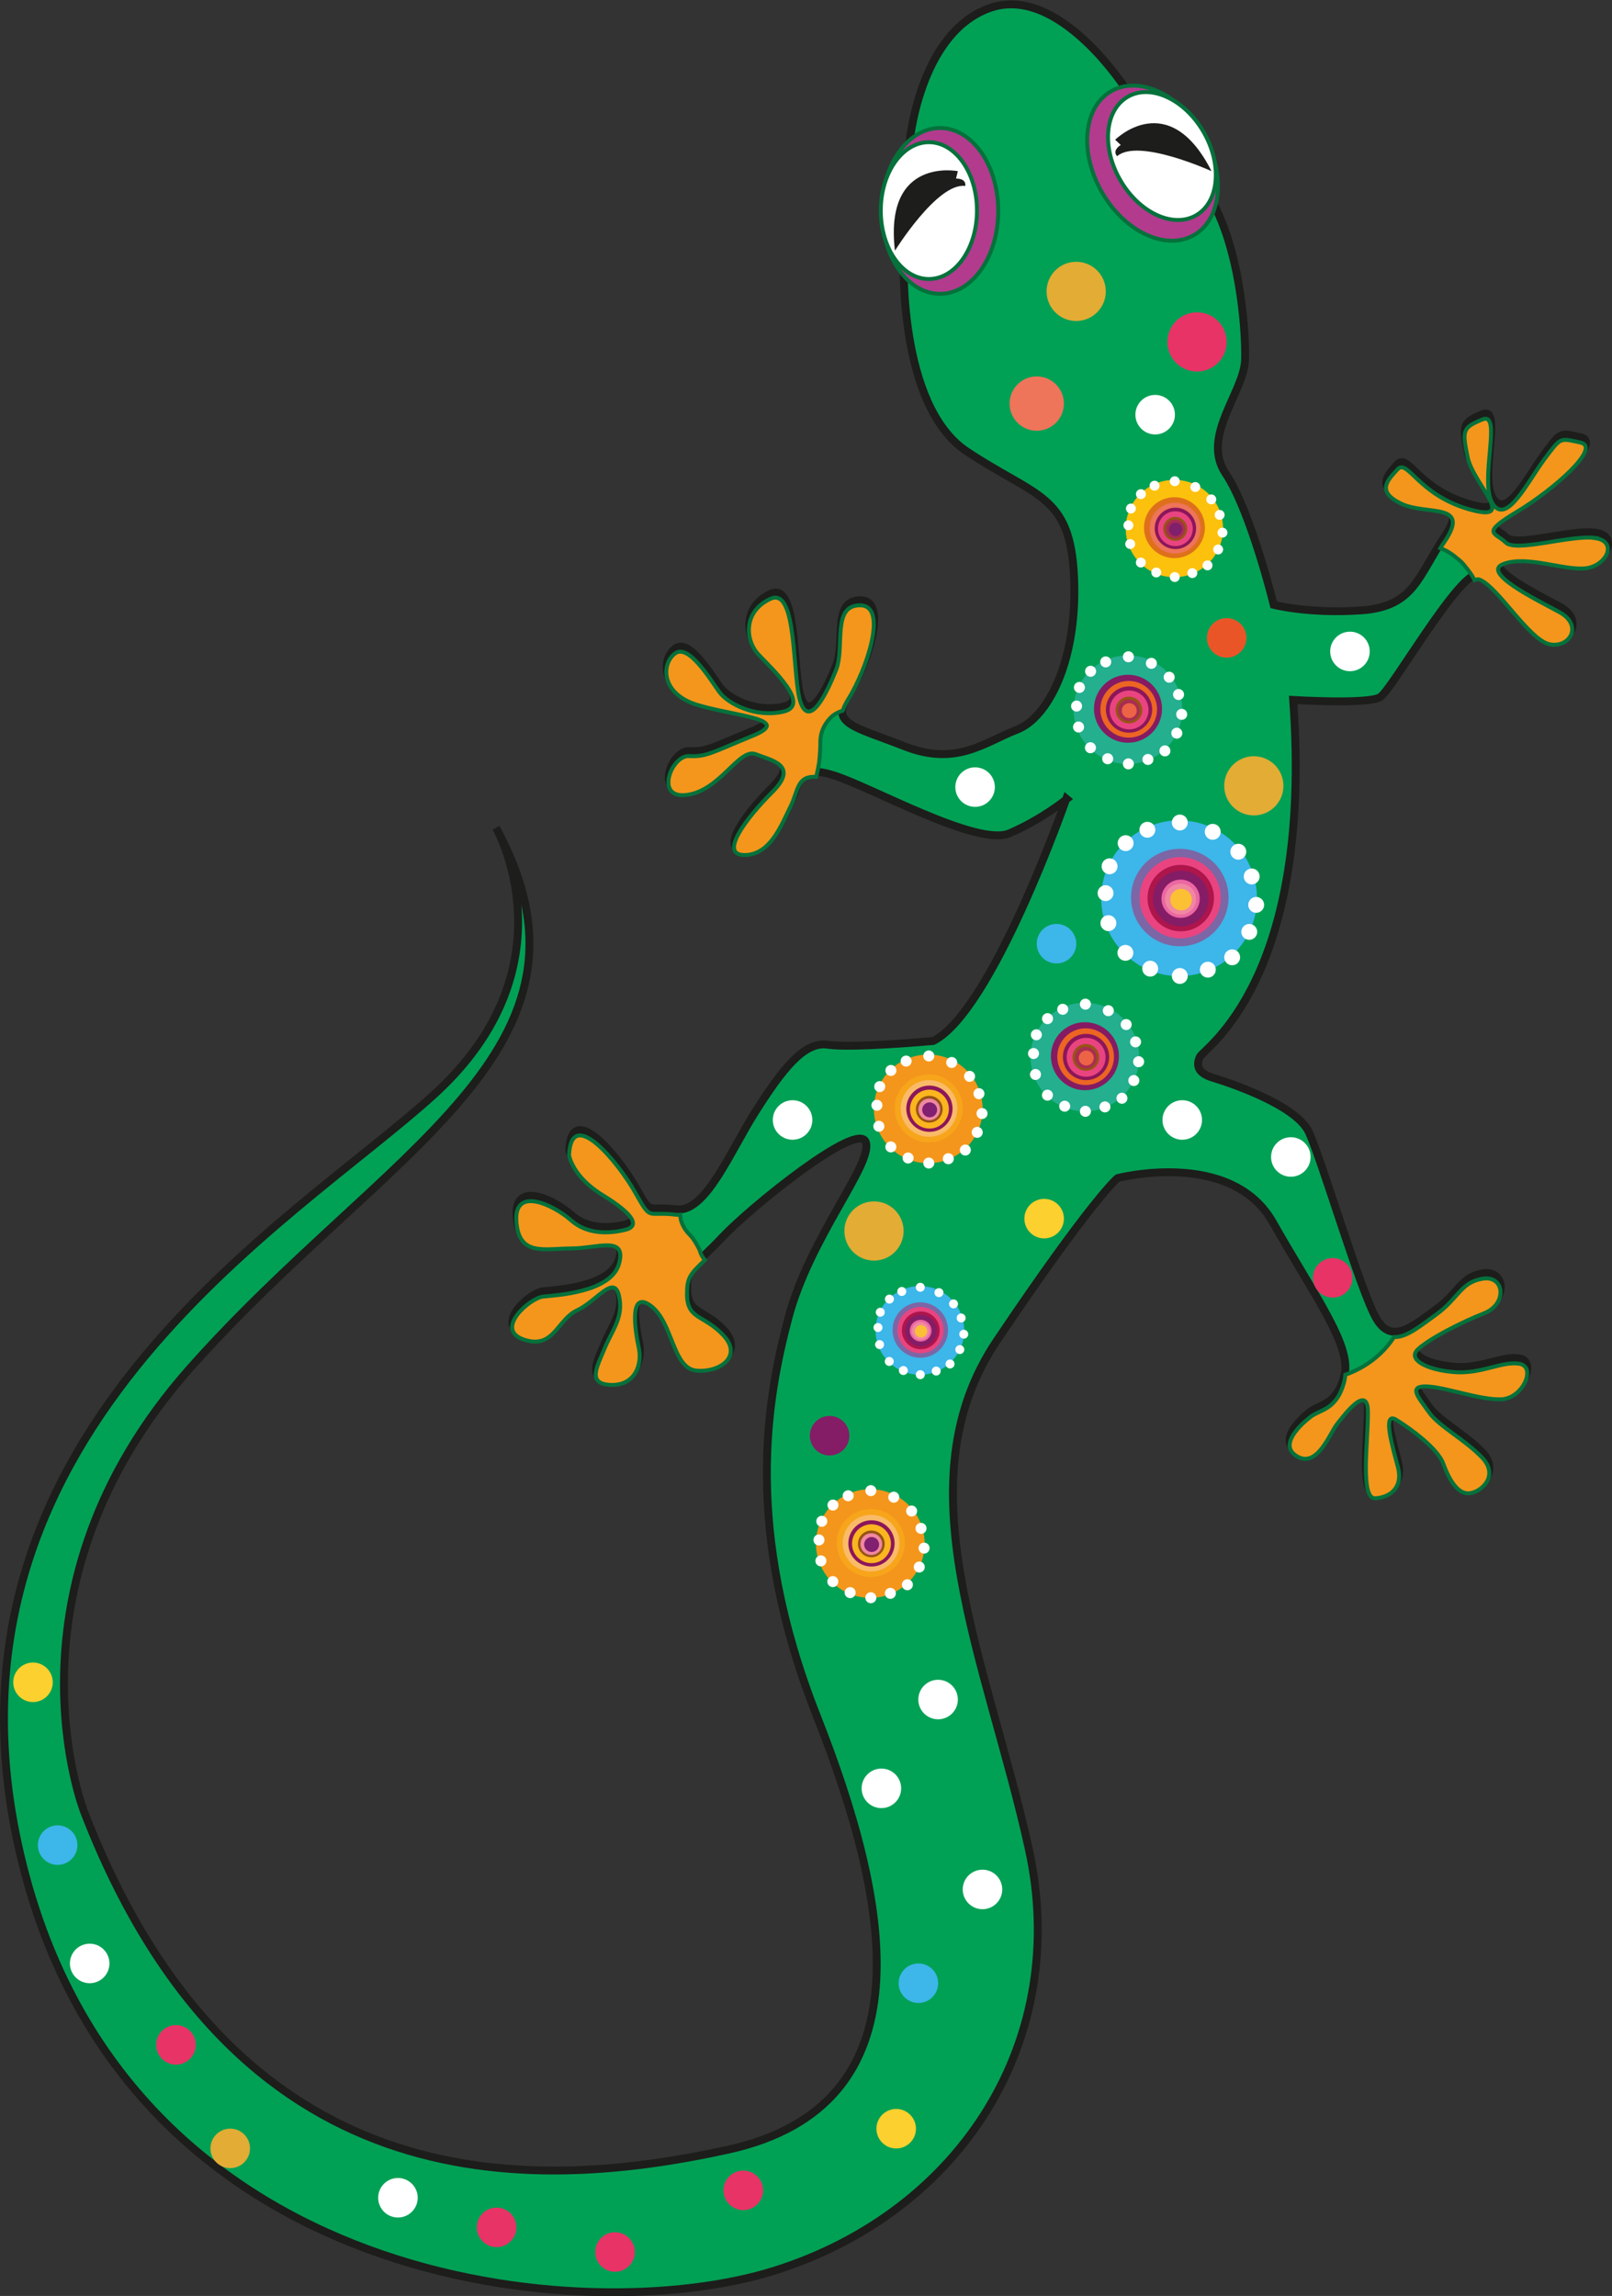 <?xml version="1.0" encoding="UTF-8"?>
<svg xmlns="http://www.w3.org/2000/svg" id="elements-decors" viewBox="0 0 204.73 291.61">
  <rect x="0" y="0" width="204.73" height="291.61" fill="#333333" stroke="none"/>
  <g>
    <g>
      <path d="M135.43,101.44s-9.4,27.02-16.91,30.78c0,0-10.34.94-13.39.47s-5.87,3.29-9.16,8.46c-3.29,5.17-6.34,12.92-10.1,12.45-3.76-.47-3.05.94-5.17-2.82-2.11-3.76-8.1-11.1-8.4-4.76,0,0,.35,2.7,4.29,5.11,3.94,2.41,4.76,3.94,2.82,4.4-1.94.47-4.76.65-6.87-1.23s-7.22-4.4-6.93.12c.29,4.52,3.58,3.47,6.93,3.47s7.11-1.7,6.11,1.94-7.93,3.99-9.63,4.17-6.28,4.17-2.47,5.46,4.23-2.53,6.75-3.7,4.7-4.64,5.34-1.88-.88,4.4-1.82,6.7-2.29,4.52.76,4.64c3.05.12,4.05-2.53,3.58-4.7s-1.29-7.46,1.53-5.34,2.76,7.93,5.76,8.22,5.93-1.82,3.47-4.46c-2.47-2.64-4.52-2-4.64-5.05-.12-3.05.82-2.88,4.46-6.75s17.21-14.8,18.21-12.1c1,2.7-7.11,12.1-9.81,22.32s-5.81,26.74,3.58,50.55c9.4,23.81,14.41,49.49-11.28,55.13-25.69,5.64-62.65,6.58-81.75-42.91,0,0-11.28-28.5,13.47-56.38,24.75-27.88,54.19-40.41,38.84-68.6,0,0,10.02,17.54-7.83,33.83-17.85,16.29-65.78,43.54-52.31,97.73,13.47,54.19,71.73,59.2,95.54,51.68,23.81-7.52,37.59-29.44,32.26-53.56-5.33-24.12-16.29-46.36-4.07-64.53,12.22-18.17,15.35-20.67,15.35-20.67,0,0,14.41-3.76,19.73,5.64,5.33,9.4,10.02,15.66,9.08,19.42-.94,3.76-3.01,3.6-4.31,4.6-1.29,1-4.17,3.64-1.64,5.05,2.53,1.41,4.11-3,4.99-4.11s3.88-5.17,3.94-1.64-1.06,11.16.94,11.04c2-.12,3.52-1.47,2.88-3.94s-2.06-7.17-.23-6.05c1.82,1.12,5.29,3.64,5.99,5.58s1.82,3.94,3.35,3.76,3.76-2.23,1.59-4.52-5.52-3.99-6.75-5.76c-1.23-1.76-2.76-3.35-.35-3.29,2.41.06,6.64,1.7,9.46,1.64,2.82-.06,4.58-4.17,2.35-4.52s-4.82,1.35-8.28,1.06-5.93-1.59-4.58-2.88,5.4-3.41,8.4-4.58c3-1.17,2.64-4.87-.18-4.4s-3.05,2.53-5.93,4.58-5.58,4.58-7.58,1.17c-2-3.41-6.93-20.14-8.57-23.67s-10.28-6.34-12.22-6.93c-1.94-.59-2.11-1.59-1.64-2.64s14.45-9.75,11.86-45.34c0,0,9.51.59,11.04-.35,1.53-.94,10.34-16.56,12.69-15.62s6.34,7.75,8.93,8.22,4.23-2.47,1.17-4.11c-3.05-1.64-9.98-5.05-7.05-6.11s7.17.7,10.1.59,4.58-3.52,1.41-3.88-9.98,1.88-11.28.59-3.29-1.06,1.41-3.88c4.7-2.82,10.81-8.22,8.1-8.81-2.7-.59-2.47-.7-4.58,2.11-2.11,2.82-4.82,8.46-6.58,5.64-1.76-2.82,1.29-11.75-1.29-10.69s-2.58,1.41-1.88,4.82,6.58,8.46.12,6.58c-6.46-1.88-7.75-6.46-9.04-5.05s-2.7,2.82.47,4.35c3.17,1.53,8.93-.23,5.52,4.82s-3.88,8.93-10.57,9.4c-6.7.47-11.16-.7-11.16-.7,0,0-2.94-11.98-6.11-16.68-3.17-4.7,2.35-10.34,2.47-14.45s-.82-16.33-5.64-22.32c0,0-7.52,1.06-9.51-4.93s.23-6.81.23-6.81c0,0-8.69-13.86-17.62-10.57-8.93,3.29-10.1,17.27-10.1,17.27,0,0,8.22,0,3.76,11.51,0,0-.94,2.58-4.46,2.82,0,0-.82,18.79,7.99,24.67,8.81,5.87,13.16,5.4,13.63,15.98.47,10.57-3.29,17.85-7.28,19.38-3.99,1.53-7.64,4.7-14.21,2.11-6.58-2.58-9.51-2.82-7.17-6.58,2.35-3.76,5.17-11.98,1.53-11.98s-1.88,5.29-3.05,8.22-3.29,7.28-4.46,4.23-.35-14.92-3.88-13.27c-3.52,1.64-3.17,5.29-1.53,7.05,1.64,1.76,6.81,6.46,3.17,7.28s-7.05-1.06-8.1-2.47-3.88-6.23-5.64-4.93-1.88,5.17,2.94,6.58c4.82,1.41,12.1,1.76,6.93,3.88-5.17,2.11-5.87,2.7-8.1,2.58-2.23-.12-4.46,5.52-.23,4.93,4.23-.59,6.58-5.99,8.69-5.17,2.11.82,5.52,1.41,2.11,4.82-3.41,3.41-6.81,7.99-3.52,7.99s4.7-3.88,5.87-6.23.59-4.7,5.29-3.29,18.32,9.16,22.44,7.4c4.11-1.76,7.28-4.35,7.28-4.35Z" style="fill: #00a155; stroke: #1d1d1b; stroke-miterlimit: 10;"></path>
      <ellipse cx="146.38" cy="20.72" rx="7.41" ry="10.54" transform="translate(9.25 75.97) rotate(-30)" style="fill: #b23b8e; stroke: #05713b; stroke-miterlimit: 10; stroke-width: .5px;"></ellipse>
      <ellipse cx="119.38" cy="26.79" rx="7.4" ry="10.53" style="fill: #b23b8e; stroke: #05713b; stroke-miterlimit: 10; stroke-width: .5px;"></ellipse>
      <path d="M143.54,12.16s-1.29,9.87,7.75,9.28c0,0,3.17-7.52-7.75-9.28Z" style="fill: #fff; stroke: #05713b; stroke-miterlimit: 10; stroke-width: .5px;"></path>
      <path d="M116.17,19.68s5.05,1.06,2.47,7.28c-2.58,6.23-5.64,4.46-5.64,4.46,0,0-3.05-8.22,3.17-11.75Z" style="fill: #fff; stroke: #05713b; stroke-miterlimit: 10; stroke-width: .5px;"></path>
      <ellipse cx="117.97" cy="26.75" rx="6.11" ry="8.69" style="fill: #fff; stroke: #05713b; stroke-miterlimit: 10; stroke-width: .5px;"></ellipse>
      <ellipse cx="147.57" cy="19.82" rx="6.11" ry="8.69" transform="translate(9.86 76.44) rotate(-30)" style="fill: #fff; stroke: #05713b; stroke-miterlimit: 10; stroke-width: .5px;"></ellipse>
      <path d="M121.65,21.74s-9.4-1.88-7.99,10.1c0,0,5.4-8.69,8.93-8.22,0,0,.23-.94-1.17-.94" style="fill: #1d1d1b; stroke-width: 0px;"></path>
      <path d="M141.63,17.75s6.78-6.77,12.24,3.99c0,0-9.31-4.25-11.99-1.9,0,0-.72-.65.46-1.43" style="fill: #1d1d1b; stroke-width: 0px;"></path>
    </g>
    <g>
      <circle cx="149.75" cy="114.09" r="9.89" style="fill: #3db6e9; stroke-width: 0px;"></circle>
      <circle cx="149.84" cy="114" r="6.19" style="fill: #7c66a6; stroke-width: 0px;"></circle>
      <circle cx="149.89" cy="114.02" r="5.16" style="fill: #e94480; stroke-width: 0px;"></circle>
      <circle cx="149.96" cy="114.07" r="4.22" style="fill: #ad154b; stroke-width: 0px;"></circle>
      <circle cx="149.97" cy="114.13" r="3.54" style="fill: #851c66; stroke-width: 0px;"></circle>
      <circle cx="142.96" cy="107.09" r="1.01" style="fill: #fff; stroke-width: 0px;"></circle>
      <circle cx="145.72" cy="105.39" r="1.01" style="fill: #fff; stroke-width: 0px;"></circle>
      <circle cx="149.84" cy="104.47" r="1.01" style="fill: #fff; stroke-width: 0px;"></circle>
      <circle cx="154.02" cy="105.65" r="1.01" style="fill: #fff; stroke-width: 0px;"></circle>
      <circle cx="157.27" cy="108.18" r="1.01" style="fill: #fff; stroke-width: 0px;"></circle>
      <circle cx="158.97" cy="111.32" r="1.01" style="fill: #fff; stroke-width: 0px;"></circle>
      <circle cx="159.54" cy="114.93" r="1.01" style="fill: #fff; stroke-width: 0px;"></circle>
      <circle cx="158.66" cy="118.36" r="1.01" style="fill: #fff; stroke-width: 0px;"></circle>
      <circle cx="156.49" cy="121.59" r="1.01" style="fill: #fff; stroke-width: 0px;"></circle>
      <circle cx="153.4" cy="123.16" r="1.01" style="fill: #fff; stroke-width: 0px;"></circle>
      <circle cx="149.84" cy="123.96" r="1.01" style="fill: #fff; stroke-width: 0px;"></circle>
      <circle cx="146.08" cy="123.03" r="1.01" style="fill: #fff; stroke-width: 0px;"></circle>
      <circle cx="142.93" cy="121.02" r="1.01" style="fill: #fff; stroke-width: 0px;"></circle>
      <circle cx="140.77" cy="117.25" r="1.01" style="fill: #fff; stroke-width: 0px;"></circle>
      <circle cx="140.41" cy="113.44" r="1.01" style="fill: #fff; stroke-width: 0px;"></circle>
      <circle cx="140.92" cy="110.03" r="1.01" style="fill: #fff; stroke-width: 0px;"></circle>
      <circle cx="149.94" cy="114.15" r="2.43" style="fill: #ec67a3; stroke-width: 0px;"></circle>
      <circle cx="149.93" cy="114.2" r="1.97" style="fill: #f088a1; stroke-width: 0px;"></circle>
      <circle cx="150" cy="114.26" r="1.37" style="fill: #fcc035; stroke-width: 0px;"></circle>
    </g>
    <g>
      <circle cx="143.25" cy="90.14" r="6.9" style="fill: #24af8f; stroke-width: 0px;"></circle>
      <circle cx="143.26" cy="90.02" r="4.32" style="fill: #851b62; stroke-width: 0px;"></circle>
      <circle cx="143.35" cy="90.09" r="3.6" style="fill: #ec6523; stroke-width: 0px;"></circle>
      <circle cx="143.39" cy="90.12" r="2.94" style="fill: #8c165a; stroke-width: 0px;"></circle>
      <circle cx="143.4" cy="90.17" r="2.47" style="fill: #e94480; stroke-width: 0px;"></circle>
      <circle cx="138.51" cy="85.26" r=".7" style="fill: #fff; stroke-width: 0px;"></circle>
      <circle cx="140.43" cy="84.07" r=".7" style="fill: #fff; stroke-width: 0px;"></circle>
      <circle cx="143.31" cy="83.42" r=".7" style="fill: #fff; stroke-width: 0px;"></circle>
      <circle cx="146.23" cy="84.25" r=".7" style="fill: #fff; stroke-width: 0px;"></circle>
      <circle cx="148.49" cy="86.01" r=".7" style="fill: #fff; stroke-width: 0px;"></circle>
      <circle cx="149.68" cy="88.21" r=".7" style="fill: #fff; stroke-width: 0px;"></circle>
      <circle cx="150.08" cy="90.73" r=".7" style="fill: #fff; stroke-width: 0px;"></circle>
      <circle cx="149.46" cy="93.12" r=".7" style="fill: #fff; stroke-width: 0px;"></circle>
      <circle cx="147.95" cy="95.37" r=".7" style="fill: #fff; stroke-width: 0px;"></circle>
      <circle cx="145.79" cy="96.46" r=".7" style="fill: #fff; stroke-width: 0px;"></circle>
      <circle cx="143.31" cy="97.02" r=".7" style="fill: #fff; stroke-width: 0px;"></circle>
      <circle cx="140.68" cy="96.37" r=".7" style="fill: #fff; stroke-width: 0px;"></circle>
      <circle cx="138.49" cy="94.97" r=".7" style="fill: #fff; stroke-width: 0px;"></circle>
      <circle cx="136.98" cy="92.34" r=".7" style="fill: #fff; stroke-width: 0px;"></circle>
      <circle cx="136.73" cy="89.68" r=".7" style="fill: #fff; stroke-width: 0px;"></circle>
      <circle cx="137.09" cy="87.31" r=".7" style="fill: #fff; stroke-width: 0px;"></circle>
      <circle cx="143.38" cy="90.18" r="1.7" style="fill: #975415; stroke-width: 0px;"></circle>
      <circle cx="143.37" cy="90.21" r="1.38" style="fill: #a92d51; stroke-width: 0px;"></circle>
      <circle cx="143.42" cy="90.26" r=".95" style="fill: #ec6346; stroke-width: 0px;"></circle>
    </g>
    <g>
      <circle cx="117.89" cy="140.84" r="6.9" style="fill: #f4961b; stroke-width: 0px;"></circle>
      <circle cx="117.95" cy="140.78" r="4.32" style="fill: #f7a51b; stroke-width: 0px;"></circle>
      <circle cx="117.99" cy="140.79" r="3.6" style="fill: #fabb68; stroke-width: 0px;"></circle>
      <circle cx="118.04" cy="140.82" r="2.94" style="fill: #8c165a; stroke-width: 0px;"></circle>
      <circle cx="118.04" cy="140.87" r="2.47" style="fill: #fab51f; stroke-width: 0px;"></circle>
      <circle cx="113.15" cy="135.96" r=".7" style="fill: #fff; stroke-width: 0px;"></circle>
      <circle cx="115.08" cy="134.77" r=".7" style="fill: #fff; stroke-width: 0px;"></circle>
      <circle cx="117.96" cy="134.12" r=".7" style="fill: #fff; stroke-width: 0px;"></circle>
      <circle cx="120.87" cy="134.95" r=".7" style="fill: #fff; stroke-width: 0px;"></circle>
      <circle cx="123.14" cy="136.71" r=".7" style="fill: #fff; stroke-width: 0px;"></circle>
      <circle cx="124.33" cy="138.91" r=".7" style="fill: #fff; stroke-width: 0px;"></circle>
      <circle cx="124.72" cy="141.43" r=".7" style="fill: #fff; stroke-width: 0px;"></circle>
      <circle cx="124.11" cy="143.82" r=".7" style="fill: #fff; stroke-width: 0px;"></circle>
      <circle cx="122.6" cy="146.07" r=".7" style="fill: #fff; stroke-width: 0px;"></circle>
      <circle cx="120.44" cy="147.17" r=".7" style="fill: #fff; stroke-width: 0px;"></circle>
      <circle cx="117.96" cy="147.72" r=".7" style="fill: #fff; stroke-width: 0px;"></circle>
      <circle cx="115.33" cy="147.08" r=".7" style="fill: #fff; stroke-width: 0px;"></circle>
      <circle cx="113.14" cy="145.67" r=".7" style="fill: #fff; stroke-width: 0px;"></circle>
      <circle cx="111.62" cy="143.05" r=".7" style="fill: #fff; stroke-width: 0px;"></circle>
      <circle cx="111.37" cy="140.38" r=".7" style="fill: #fff; stroke-width: 0px;"></circle>
      <circle cx="111.73" cy="138.01" r=".7" style="fill: #fff; stroke-width: 0px;"></circle>
      <circle cx="118.02" cy="140.88" r="1.7" style="fill: #975415; stroke-width: 0px;"></circle>
      <circle cx="118.02" cy="140.91" r="1.38" style="fill: #f088a1; stroke-width: 0px;"></circle>
      <circle cx="118.07" cy="140.96" r=".95" style="fill: #812070; stroke-width: 0px;"></circle>
    </g>
    <g>
      <circle cx="137.78" cy="134.26" r="6.9" style="fill: #24af8f; stroke-width: 0px;"></circle>
      <circle cx="137.79" cy="134.15" r="4.32" style="fill: #851b62; stroke-width: 0px;"></circle>
      <circle cx="137.88" cy="134.21" r="3.6" style="fill: #ec6523; stroke-width: 0px;"></circle>
      <circle cx="137.93" cy="134.25" r="2.94" style="fill: #8c165a; stroke-width: 0px;"></circle>
      <circle cx="137.94" cy="134.29" r="2.47" style="fill: #e94480; stroke-width: 0px;"></circle>
      <circle cx="133.04" cy="129.38" r=".7" style="fill: #fff; stroke-width: 0px;"></circle>
      <circle cx="134.97" cy="128.19" r=".7" style="fill: #fff; stroke-width: 0px;"></circle>
      <circle cx="137.85" cy="127.54" r=".7" style="fill: #fff; stroke-width: 0px;"></circle>
      <circle cx="140.76" cy="128.37" r=".7" style="fill: #fff; stroke-width: 0px;"></circle>
      <circle cx="143.03" cy="130.13" r=".7" style="fill: #fff; stroke-width: 0px;"></circle>
      <circle cx="144.22" cy="132.33" r=".7" style="fill: #fff; stroke-width: 0px;"></circle>
      <circle cx="144.61" cy="134.85" r=".7" style="fill: #fff; stroke-width: 0px;"></circle>
      <circle cx="144" cy="137.24" r=".7" style="fill: #fff; stroke-width: 0px;"></circle>
      <circle cx="142.49" cy="139.49" r=".7" style="fill: #fff; stroke-width: 0px;"></circle>
      <circle cx="140.33" cy="140.59" r=".7" style="fill: #fff; stroke-width: 0px;"></circle>
      <circle cx="137.85" cy="141.15" r=".7" style="fill: #fff; stroke-width: 0px;"></circle>
      <circle cx="135.22" cy="140.5" r=".7" style="fill: #fff; stroke-width: 0px;"></circle>
      <circle cx="133.03" cy="139.1" r=".7" style="fill: #fff; stroke-width: 0px;"></circle>
      <circle cx="131.51" cy="136.47" r=".7" style="fill: #fff; stroke-width: 0px;"></circle>
      <circle cx="131.26" cy="133.81" r=".7" style="fill: #fff; stroke-width: 0px;"></circle>
      <circle cx="131.62" cy="131.43" r=".7" style="fill: #fff; stroke-width: 0px;"></circle>
      <circle cx="137.91" cy="134.3" r="1.7" style="fill: #975415; stroke-width: 0px;"></circle>
      <circle cx="137.91" cy="134.34" r="1.38" style="fill: #a92d51; stroke-width: 0px;"></circle>
      <circle cx="137.96" cy="134.38" r=".95" style="fill: #ec6346; stroke-width: 0px;"></circle>
    </g>
    <g>
      <circle cx="116.83" cy="168.98" r="5.63" style="fill: #3db6e9; stroke-width: 0px;"></circle>
      <circle cx="116.88" cy="168.93" r="3.52" style="fill: #7c66a6; stroke-width: 0px;"></circle>
      <circle cx="116.91" cy="168.94" r="2.94" style="fill: #e94480; stroke-width: 0px;"></circle>
      <circle cx="116.94" cy="168.97" r="2.4" style="fill: #ad154b; stroke-width: 0px;"></circle>
      <circle cx="116.95" cy="169" r="2.01" style="fill: #851c66; stroke-width: 0px;"></circle>
      <circle cx="112.96" cy="165" r=".57" style="fill: #fff; stroke-width: 0px;"></circle>
      <circle cx="114.53" cy="164.03" r=".57" style="fill: #fff; stroke-width: 0px;"></circle>
      <circle cx="116.88" cy="163.5" r=".57" style="fill: #fff; stroke-width: 0px;"></circle>
      <circle cx="119.25" cy="164.18" r=".57" style="fill: #fff; stroke-width: 0px;"></circle>
      <circle cx="121.1" cy="165.61" r=".57" style="fill: #fff; stroke-width: 0px;"></circle>
      <circle cx="122.07" cy="167.4" r=".57" style="fill: #fff; stroke-width: 0px;"></circle>
      <circle cx="122.4" cy="169.46" r=".57" style="fill: #fff; stroke-width: 0px;"></circle>
      <circle cx="121.9" cy="171.41" r=".57" style="fill: #fff; stroke-width: 0px;"></circle>
      <circle cx="120.66" cy="173.24" r=".57" style="fill: #fff; stroke-width: 0px;"></circle>
      <circle cx="118.9" cy="174.14" r=".57" style="fill: #fff; stroke-width: 0px;"></circle>
      <circle cx="116.88" cy="174.6" r=".57" style="fill: #fff; stroke-width: 0px;"></circle>
      <circle cx="114.73" cy="174.07" r=".57" style="fill: #fff; stroke-width: 0px;"></circle>
      <circle cx="112.94" cy="172.92" r=".57" style="fill: #fff; stroke-width: 0px;"></circle>
      <circle cx="111.71" cy="170.78" r=".57" style="fill: #fff; stroke-width: 0px;"></circle>
      <circle cx="111.51" cy="168.61" r=".57" style="fill: #fff; stroke-width: 0px;"></circle>
      <circle cx="111.8" cy="166.67" r=".57" style="fill: #fff; stroke-width: 0px;"></circle>
      <circle cx="116.93" cy="169.01" r="1.38" style="fill: #ec67a3; stroke-width: 0px;"></circle>
      <circle cx="116.93" cy="169.04" r="1.12" style="fill: #f088a1; stroke-width: 0px;"></circle>
      <circle cx="116.97" cy="169.08" r=".78" style="fill: #fcc035; stroke-width: 0px;"></circle>
    </g>
    <path d="M87.27,164.57c-.09-2.31.43-2.77,2.25-4.53-.31-.36-.54-.78-.66-1.26-.25-.53-.55-1.04-.89-1.52-.14-.16-.27-.33-.43-.49-.51-.52-.87-1.13-1.07-1.83-.03-.22-.06-.44-.09-.66-.18.01-.36.03-.54,0-3.76-.47-3.05.94-5.17-2.82-2.11-3.76-8.1-11.1-8.4-4.76,0,0,.35,2.7,4.29,5.11,3.94,2.41,4.76,3.94,2.82,4.4-1.94.47-4.76.65-6.87-1.23s-7.22-4.4-6.93.12,3.58,3.47,6.93,3.47,7.11-1.7,6.11,1.94-7.93,3.99-9.63,4.17c-1.7.18-6.28,4.17-2.47,5.46,3.82,1.29,4.23-2.53,6.75-3.7s4.7-4.64,5.34-1.88-.88,4.4-1.82,6.7c-.94,2.29-2.29,4.52.76,4.64,3.05.12,4.05-2.53,3.58-4.7-.47-2.17-1.29-7.46,1.53-5.34,2.82,2.11,2.76,7.93,5.76,8.22,3,.29,5.93-1.82,3.47-4.46-2.47-2.64-4.52-2-4.64-5.05Z" style="fill: #f4961b; stroke: #05713b; stroke-miterlimit: 10; stroke-width: .5px;"></path>
    <path d="M192.93,173.21c-2.23-.35-4.82,1.35-8.28,1.06-3.47-.29-5.93-1.59-4.58-2.88,1.35-1.29,5.4-3.41,8.4-4.58,3-1.17,2.64-4.87-.18-4.4-2.82.47-3.05,2.53-5.93,4.58-1.9,1.36-3.72,2.91-5.31,2.83-1.47,2.27-3.68,3.91-6.19,4.79-.02.26-.05.51-.11.75-.94,3.76-3.01,3.6-4.31,4.6-1.29,1-4.17,3.64-1.64,5.05,2.53,1.41,4.11-3,4.99-4.11s3.88-5.17,3.94-1.64c.06,3.52-1.06,11.16.94,11.04,2-.12,3.52-1.47,2.88-3.93-.65-2.47-2.06-7.17-.24-6.05,1.82,1.12,5.29,3.64,5.99,5.58.7,1.94,1.82,3.94,3.35,3.76,1.53-.18,3.76-2.23,1.59-4.52s-5.52-3.99-6.75-5.76c-1.23-1.76-2.76-3.35-.35-3.29,2.41.06,6.64,1.7,9.46,1.64,2.82-.06,4.58-4.17,2.35-4.52Z" style="fill: #f4961b; stroke: #05713b; stroke-miterlimit: 10; stroke-width: .5px;"></path>
    <path d="M202.5,68.31c-3.17-.35-9.98,1.88-11.28.59-1.29-1.29-3.29-1.06,1.41-3.88,4.7-2.82,10.81-8.22,8.1-8.81-2.7-.59-2.47-.7-4.58,2.11-2.11,2.82-4.82,8.46-6.58,5.64-1.76-2.82,1.29-11.75-1.29-10.69-2.58,1.06-2.58,1.41-1.88,4.82.7,3.41,6.58,8.46.12,6.58-6.46-1.88-7.75-6.46-9.04-5.05s-2.7,2.82.47,4.35c3.17,1.53,8.93-.23,5.52,4.82-.19.28-.37.55-.54.83.36.14.71.3,1.03.49.5.3.96.68,1.4,1.05.2.17.38.35.54.55.37.44.74.9,1.05,1.4.12.19.22.38.32.58.25-.11.47-.15.65-.07,2.35.94,6.34,7.75,8.93,8.22,2.58.47,4.23-2.47,1.17-4.11-3.05-1.64-9.98-5.05-7.05-6.11,2.94-1.06,7.17.7,10.1.59,2.94-.12,4.58-3.52,1.41-3.88Z" style="fill: #f4961b; stroke: #05713b; stroke-miterlimit: 10; stroke-width: .5px;"></path>
    <path d="M88.68,89.57c4.82,1.41,12.1,1.76,6.93,3.88-5.17,2.11-5.87,2.7-8.1,2.58-2.23-.12-4.46,5.52-.23,4.93,4.23-.59,6.58-5.99,8.69-5.17,2.11.82,5.52,1.41,2.11,4.82-3.41,3.41-6.81,7.99-3.52,7.99s4.7-3.88,5.87-6.23c.96-1.93.75-3.85,3.23-3.7.15-.62.28-1.25.38-1.88.09-.87.15-1.74.15-2.62,0-1.12.47-2.12,1.21-2.93.44-.48,1.02-.79,1.63-.98.13-.41.34-.87.67-1.4,2.35-3.76,5.17-11.98,1.53-11.98s-1.88,5.29-3.05,8.22c-1.17,2.94-3.29,7.28-4.46,4.23-1.17-3.05-.35-14.92-3.88-13.27-3.52,1.64-3.17,5.29-1.53,7.05s6.81,6.46,3.17,7.28c-3.64.82-7.05-1.06-8.1-2.47s-3.88-6.23-5.64-4.93c-1.76,1.29-1.88,5.17,2.94,6.58Z" style="fill: #f4961b; stroke: #05713b; stroke-miterlimit: 10; stroke-width: .5px;"></path>
  </g>
  <circle cx="131.67" cy="51.26" r="3.45" style="fill: #ee745a; stroke-width: 0px;"></circle>
  <circle cx="152.03" cy="43.43" r="3.76" style="fill: #e83367; stroke-width: 0px;"></circle>
  <circle cx="159.24" cy="99.81" r="3.76" style="fill: #e2ac35; stroke-width: 0px;"></circle>
  <circle cx="155.79" cy="81.02" r="2.51" style="fill: #ea5528; stroke-width: 0px;"></circle>
  <g>
    <circle cx="149.15" cy="67.13" r="6.18" style="fill: #fcc10c; stroke-width: 0px;"></circle>
    <circle cx="149.16" cy="67.02" r="3.87" style="fill: #de701b; stroke-width: 0px;"></circle>
    <circle cx="149.24" cy="67.08" r="3.23" style="fill: #ee745a; stroke-width: 0px;"></circle>
    <circle cx="149.28" cy="67.11" r="2.63" style="fill: #8c165a; stroke-width: 0px;"></circle>
    <circle cx="149.28" cy="67.15" r="2.21" style="fill: #e94480; stroke-width: 0px;"></circle>
    <circle cx="144.9" cy="62.76" r=".63" style="fill: #fff; stroke-width: 0px;"></circle>
    <circle cx="146.63" cy="61.69" r=".63" style="fill: #fff; stroke-width: 0px;"></circle>
    <circle cx="149.2" cy="61.12" r=".63" style="fill: #fff; stroke-width: 0px;"></circle>
    <circle cx="151.81" cy="61.86" r=".63" style="fill: #fff; stroke-width: 0px;"></circle>
    <circle cx="153.84" cy="63.43" r=".63" style="fill: #fff; stroke-width: 0px;"></circle>
    <circle cx="154.9" cy="65.4" r=".63" style="fill: #fff; stroke-width: 0px;"></circle>
    <circle cx="155.26" cy="67.65" r=".63" style="fill: #fff; stroke-width: 0px;"></circle>
    <circle cx="154.71" cy="69.79" r=".63" style="fill: #fff; stroke-width: 0px;"></circle>
    <circle cx="153.36" cy="71.81" r=".63" style="fill: #fff; stroke-width: 0px;"></circle>
    <circle cx="151.43" cy="72.79" r=".63" style="fill: #fff; stroke-width: 0px;"></circle>
    <circle cx="149.2" cy="73.29" r=".63" style="fill: #fff; stroke-width: 0px;"></circle>
    <circle cx="146.85" cy="72.71" r=".63" style="fill: #fff; stroke-width: 0px;"></circle>
    <circle cx="144.89" cy="71.45" r=".63" style="fill: #fff; stroke-width: 0px;"></circle>
    <circle cx="143.54" cy="69.1" r=".63" style="fill: #fff; stroke-width: 0px;"></circle>
    <circle cx="143.31" cy="66.72" r=".63" style="fill: #fff; stroke-width: 0px;"></circle>
    <circle cx="143.63" cy="64.59" r=".63" style="fill: #fff; stroke-width: 0px;"></circle>
    <circle cx="149.26" cy="67.17" r="1.52" style="fill: #975415; stroke-width: 0px;"></circle>
    <circle cx="149.26" cy="67.19" r="1.23" style="fill: #a92d51; stroke-width: 0px;"></circle>
    <circle cx="149.3" cy="67.23" r=".85" style="fill: #801f6b; stroke-width: 0px;"></circle>
  </g>
  <circle cx="111" cy="156.35" r="3.76" style="fill: #e2ac35; stroke-width: 0px;"></circle>
  <circle cx="136.68" cy="37.01" r="3.76" style="fill: #e2ac35; stroke-width: 0px;"></circle>
  <g>
    <circle cx="110.53" cy="196.05" r="6.9" style="fill: #f4961b; stroke-width: 0px;"></circle>
    <circle cx="110.59" cy="195.98" r="4.32" style="fill: #f7a51b; stroke-width: 0px;"></circle>
    <circle cx="110.63" cy="196" r="3.6" style="fill: #fabb68; stroke-width: 0px;"></circle>
    <circle cx="110.68" cy="196.03" r="2.94" style="fill: #8c165a; stroke-width: 0px;"></circle>
    <circle cx="110.68" cy="196.07" r="2.47" style="fill: #fab51f; stroke-width: 0px;"></circle>
    <circle cx="105.79" cy="191.16" r=".7" style="fill: #fff; stroke-width: 0px;"></circle>
    <circle cx="107.72" cy="189.98" r=".7" style="fill: #fff; stroke-width: 0px;"></circle>
    <circle cx="110.6" cy="189.33" r=".7" style="fill: #fff; stroke-width: 0px;"></circle>
    <circle cx="113.51" cy="190.16" r=".7" style="fill: #fff; stroke-width: 0px;"></circle>
    <circle cx="115.78" cy="191.92" r=".7" style="fill: #fff; stroke-width: 0px;"></circle>
    <circle cx="116.97" cy="194.12" r=".7" style="fill: #fff; stroke-width: 0px;"></circle>
    <circle cx="117.36" cy="196.63" r=".7" style="fill: #fff; stroke-width: 0px;"></circle>
    <circle cx="116.75" cy="199.03" r=".7" style="fill: #fff; stroke-width: 0px;"></circle>
    <circle cx="115.24" cy="201.28" r=".7" style="fill: #fff; stroke-width: 0px;"></circle>
    <circle cx="113.08" cy="202.37" r=".7" style="fill: #fff; stroke-width: 0px;"></circle>
    <circle cx="110.6" cy="202.93" r=".7" style="fill: #fff; stroke-width: 0px;"></circle>
    <circle cx="107.97" cy="202.28" r=".7" style="fill: #fff; stroke-width: 0px;"></circle>
    <circle cx="105.77" cy="200.88" r=".7" style="fill: #fff; stroke-width: 0px;"></circle>
    <circle cx="104.26" cy="198.25" r=".7" style="fill: #fff; stroke-width: 0px;"></circle>
    <circle cx="104.01" cy="195.59" r=".7" style="fill: #fff; stroke-width: 0px;"></circle>
    <circle cx="104.37" cy="193.22" r=".7" style="fill: #fff; stroke-width: 0px;"></circle>
    <circle cx="110.66" cy="196.09" r="1.7" style="fill: #975415; stroke-width: 0px;"></circle>
    <circle cx="110.66" cy="196.12" r="1.38" style="fill: #f088a1; stroke-width: 0px;"></circle>
    <circle cx="110.7" cy="196.17" r=".95" style="fill: #812070; stroke-width: 0px;"></circle>
  </g>
  <circle cx="146.71" cy="52.67" r="2.51" style="fill: #fff; stroke-width: 0px;"></circle>
  <circle cx="150.15" cy="142.25" r="2.51" style="fill: #fff; stroke-width: 0px;"></circle>
  <circle cx="119.14" cy="215.86" r="2.51" style="fill: #fff; stroke-width: 0px;"></circle>
  <circle cx="123.84" cy="99.97" r="2.51" style="fill: #fff; stroke-width: 0px;"></circle>
  <circle cx="163.94" cy="146.95" r="2.51" style="fill: #fff; stroke-width: 0px;"></circle>
  <circle cx="100.66" cy="142.25" r="2.51" style="fill: #fff; stroke-width: 0px;"></circle>
  <circle cx="171.45" cy="82.74" r="2.51" style="fill: #fff; stroke-width: 0px;"></circle>
  <circle cx="111.94" cy="227.14" r="2.51" style="fill: #fff; stroke-width: 0px;"></circle>
  <circle cx="124.78" cy="239.98" r="2.51" style="fill: #fff; stroke-width: 0px;"></circle>
  <circle cx="116.64" cy="251.89" r="2.51" style="fill: #3db6e9; stroke-width: 0px;"></circle>
  <circle cx="105.36" cy="182.35" r="2.51" style="fill: #851c66; stroke-width: 0px;"></circle>
  <circle cx="134.18" cy="119.86" r="2.51" style="fill: #3db6e9; stroke-width: 0px;"></circle>
  <circle cx="113.82" cy="270.37" r="2.51" style="fill: #fcd02e; stroke-width: 0px;"></circle>
  <circle cx="132.61" cy="154.78" r="2.51" style="fill: #fcd02e; stroke-width: 0px;"></circle>
  <circle cx="94.4" cy="278.2" r="2.51" style="fill: #e83367; stroke-width: 0px;"></circle>
  <circle cx="169.26" cy="162.3" r="2.51" style="fill: #e83367; stroke-width: 0px;"></circle>
  <circle cx="78.11" cy="286.03" r="2.51" style="fill: #e83367; stroke-width: 0px;"></circle>
  <circle cx="63.07" cy="282.9" r="2.51" style="fill: #e83367; stroke-width: 0px;"></circle>
  <circle cx="50.54" cy="279.14" r="2.51" style="fill: #fff; stroke-width: 0px;"></circle>
  <circle cx="29.24" cy="272.87" r="2.51" style="fill: #e2ac35; stroke-width: 0px;"></circle>
  <circle cx="22.35" cy="259.72" r="2.51" style="fill: #e83367; stroke-width: 0px;"></circle>
  <circle cx="11.39" cy="249.38" r="2.51" style="fill: #fff; stroke-width: 0px;"></circle>
  <circle cx="7.32" cy="234.35" r="2.51" style="fill: #3db6e9; stroke-width: 0px;"></circle>
  <circle cx="4.19" cy="213.67" r="2.51" style="fill: #fcd02e; stroke-width: 0px;"></circle>
</svg>

